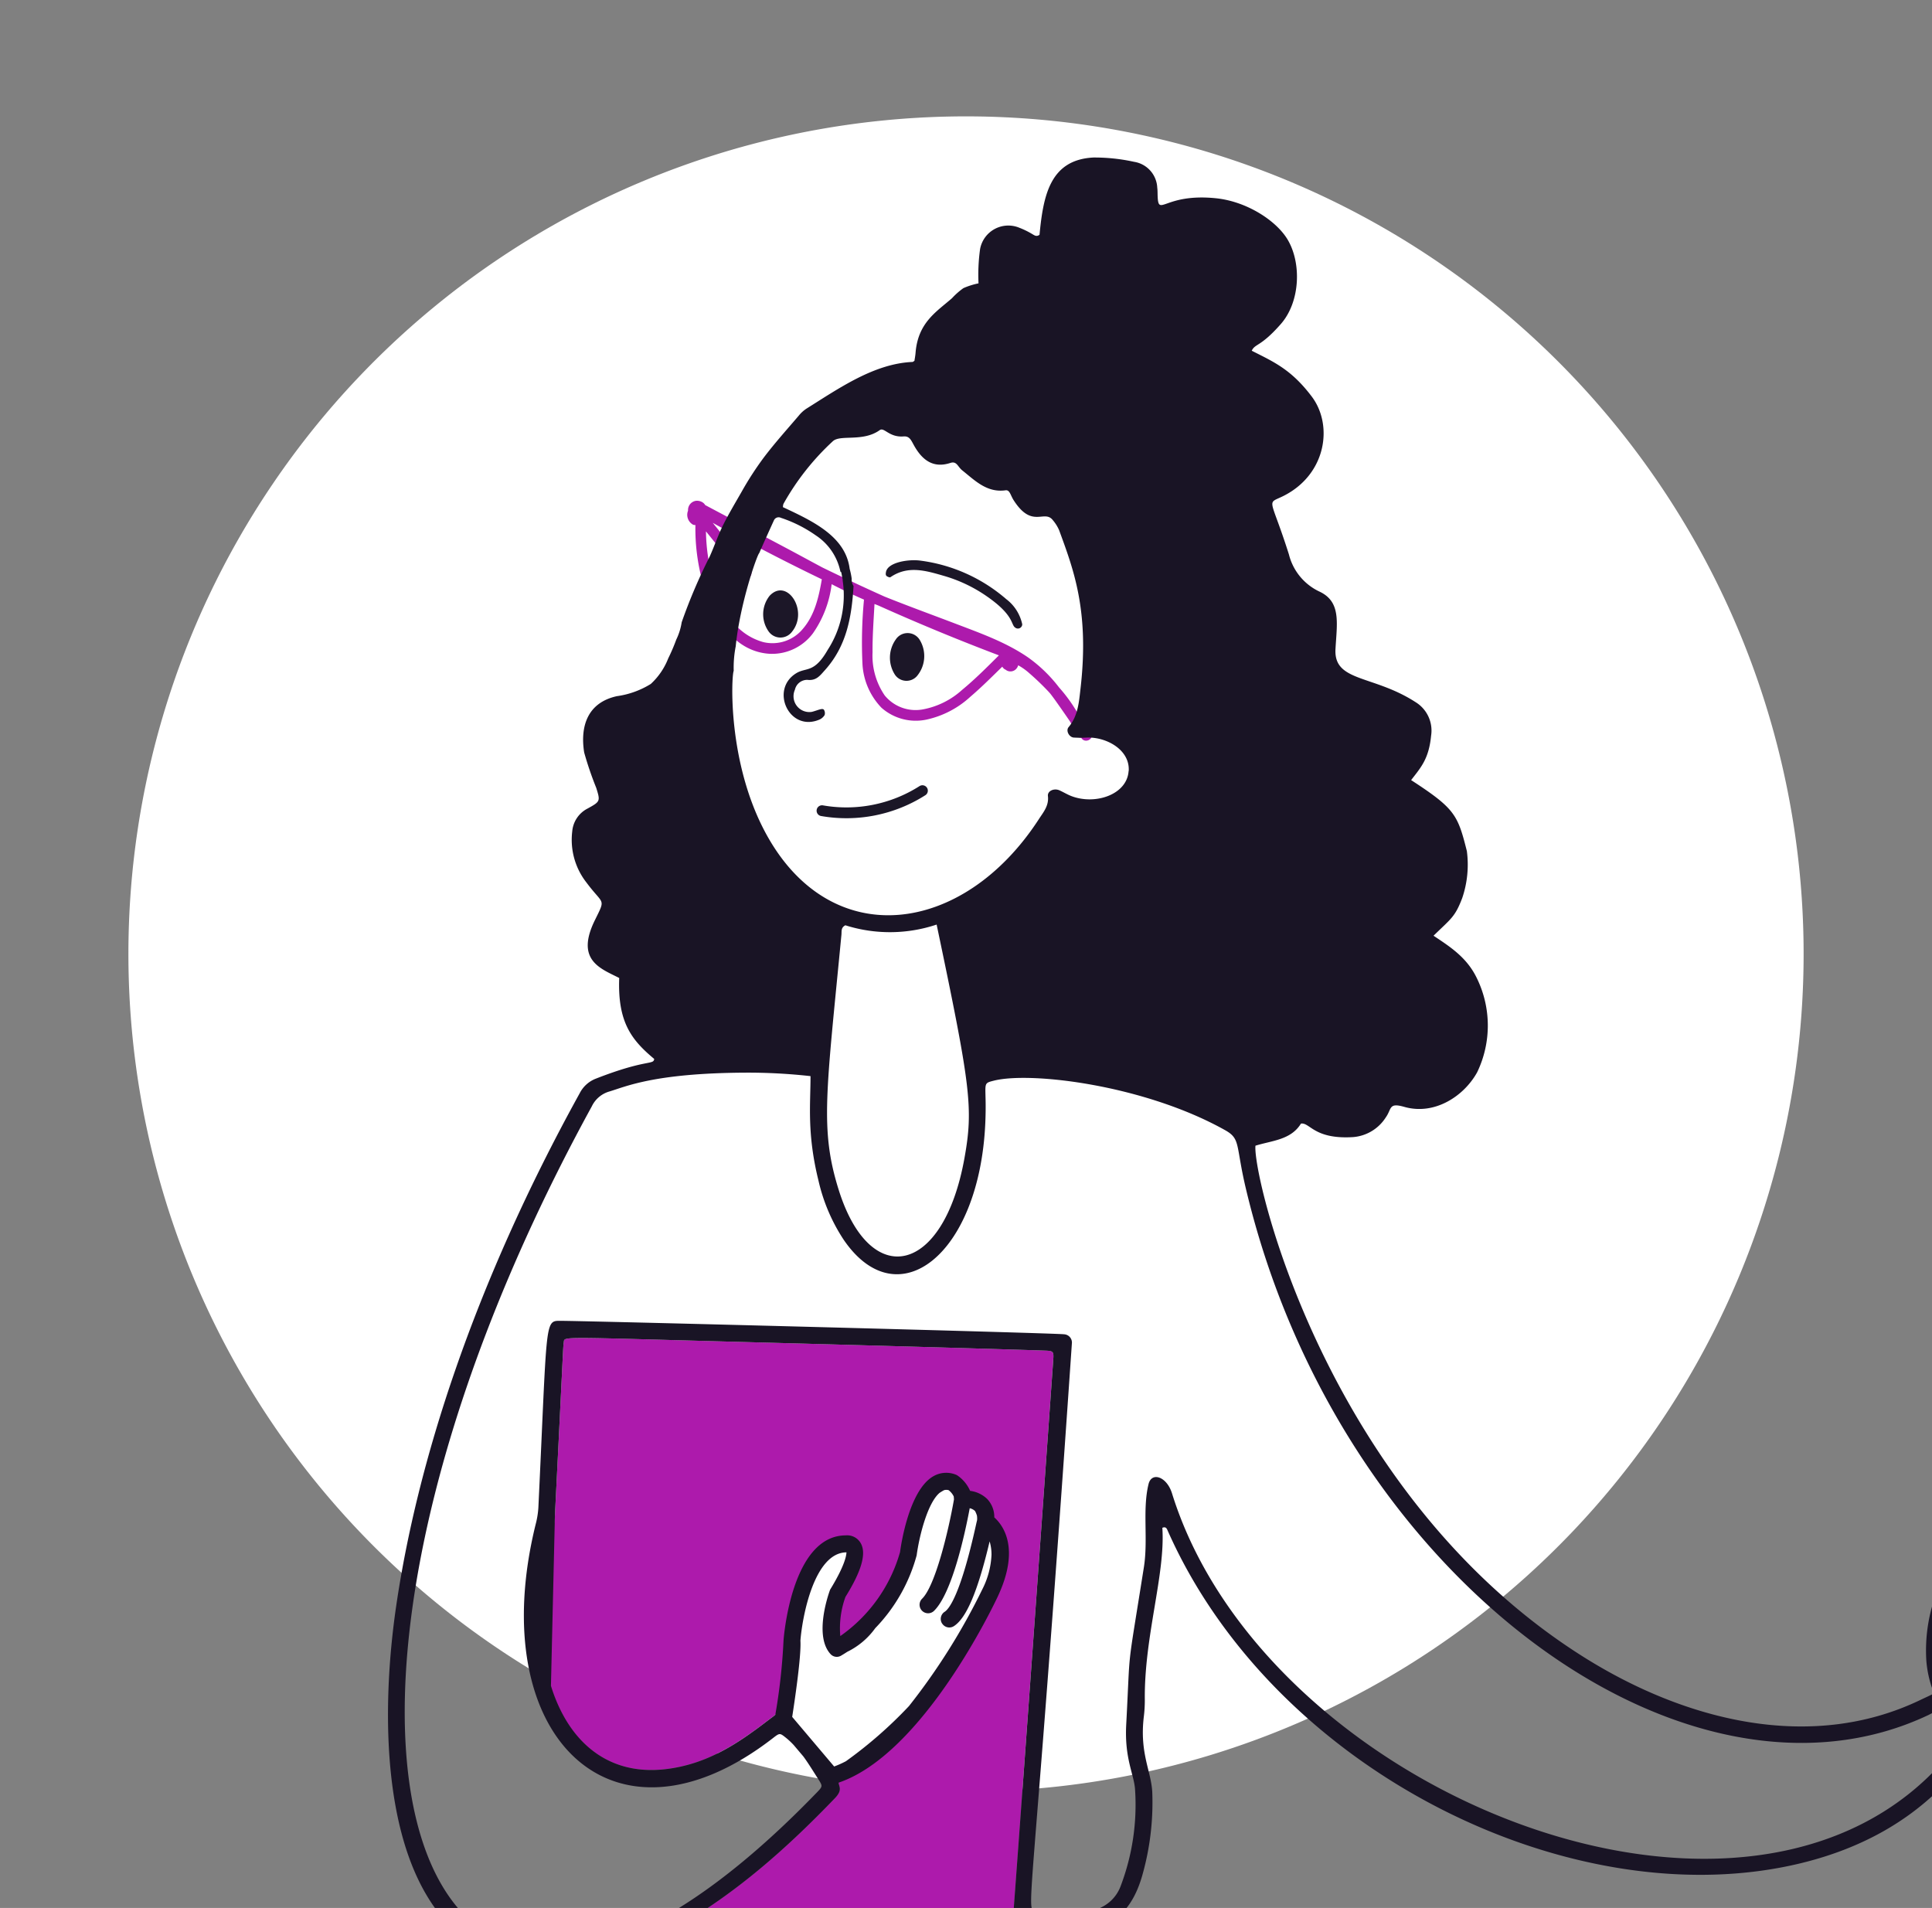 <svg xmlns="http://www.w3.org/2000/svg" xmlns:xlink="http://www.w3.org/1999/xlink" width="270.1" height="266.744" viewBox="0 0 270.1 266.744">
  <rect x="0" y="0" width="270.1" height="266.744" fill="#808080" stroke="none"/>
  <defs>
    
    <clipPath id="clip-path-2">
      <rect id="Rectangle_5044" data-name="Rectangle 5044" width="115.091" height="14.502" transform="translate(448.961 573.693)" fill="none"/>
    </clipPath>
  </defs>
  <g id="img-care-team-social-worker" transform="translate(-389.754 -420.27)">
    
    <path id="Path_32887" data-name="Path 32887" d="M506.806,640.742a117.1,117.1,0,1,0-117.1-117.1,117.1,117.1,0,0,0,117.1,117.1" transform="translate(18 29.998)" fill="#fff"/>
    <g id="Group_9497" data-name="Group 9497" transform="translate(18 29.998)" clip-path="url(#clip-path)">
      <path id="Path_32888" data-name="Path 32888" d="M444.648,665.005c5.264.272,11.058.729,21.552-5.219,8.448-4.787,15.609-11.168,22.292-18.131,1.75-1.823-.731-1.939,1.47-3.4a58.2,58.2,0,0,0,16.3-16.834c2.7-4.08,5.914-10.281,5.643-15.179-.166-3-1.387-2.526-2.908-5.826-.715-1.554-2.243-.34-2.926-2.384-.424-1.268-1.158-1.451-2.463-.893-4.22,1.807-4.161,5.55-5.584,10.188-1.216,3.962-4.016,9.9-7.523,12.139-.837.536-1.269.336-1.426-.7-.867-5.716,2.71-8.656,2.753-11.373.063-3.853-6.22-1.579-8.227,4.969a37.713,37.713,0,0,0-1.87,8.345c-.671,9.336-.677,8.6-2.647,10.109-4.269,3.272-8.492,6.089-14.207,6.781-8.563,1.035-14.209-4.309-16.42-12.6a38.812,38.812,0,0,1-.732-14.434c.786-7.052,1.462-5.511,1.606-8.385,1.221-24.342,1.132-23.49,1.243-24.275.117-.821-.859-.707,25.913.008,4.454.119,34.029.921,41.458,1.186,1.022.036,1.126.159,1.067,1.12,0,.053-6.9,97.7-7.741,105.046-.136,1.2-.827.982-2.015.912-71.089-4.153-66.021-3.561-66-4.812,0-.138.838-12.072,1.393-16.361" fill="#ad1aac"/>
      <path id="Path_32889" data-name="Path 32889" d="M450.066,685.011c.7.066,54.431,3.315,60.9,3.679,1.542.087,2.286-.432,2.464-1.934.272-2.285.722-4.543.855-6.851.207-3.605.9-14.661,1.484-20.144,6.407,1.194,7.065-.551,8.731,1.324A63.8,63.8,0,0,1,536.643,677.2a113.565,113.565,0,0,1,9.609,23.789c11.931,41.445,10.337,106.677-14.827,169.974-.789,1.985-2.11,2.341-4.088,2.307-80.764-1.391-76.191-.809-76.5-1.749-15.54-46.811-25.154-141.887-3.2-185.165a2.154,2.154,0,0,1,2.435-1.343" fill="#1c1728"/>
      <path id="Path_32890" data-name="Path 32890" d="M513.644,477.988c-.559-.435-.16-1.674-3.72-4.2a20.429,20.429,0,0,0-6.17-2.994c-2.513-.725-5.049-1.525-7.52.178-.083.057-.3-.032-.428-.1-.271-.129-.23-.394-.192-.617.24-1.392,3.225-1.835,4.845-1.6a22.832,22.832,0,0,1,11.966,5.376,5.974,5.974,0,0,1,2.242,3.523.606.606,0,0,1-1.023.427" fill="#1c1728"/>
      <path id="Path_32891" data-name="Path 32891" d="M500.344,479.749a4.352,4.352,0,0,1-.413,5.062,1.947,1.947,0,0,1-3.071-.226,4.383,4.383,0,0,1,.112-4.89,1.981,1.981,0,0,1,3.372.054" fill="#1c1728"/>
      <path id="Path_32892" data-name="Path 32892" d="M482.524,478.529a2.022,2.022,0,0,1-3.269.086,4.159,4.159,0,0,1,.1-5.057c2.406-2.545,5.449,2.037,3.173,4.971" fill="#1c1728"/>
      <path id="Path_32893" data-name="Path 32893" d="M468.544,463.572a.712.712,0,0,0,.432.1,28.026,28.026,0,0,0,1,7.954c1.262,4.534,4.143,9.786,9.458,10.055a7.133,7.133,0,0,0,5.988-2.892,15.167,15.167,0,0,0,2.6-6.842c1.486.762,2.988,1.491,4.521,2.156a63.438,63.438,0,0,0-.212,9.036,9.558,9.558,0,0,0,2.656,6.08,7.228,7.228,0,0,0,6.3,1.657,13.176,13.176,0,0,0,6.118-3.187c1.561-1.328,3.005-2.784,4.473-4.213a1.006,1.006,0,0,0,.294.334.748.748,0,0,0,.147.074,1.305,1.305,0,0,0,.3.182,1.094,1.094,0,0,0,1.081-.164,1.186,1.186,0,0,0,.4-.619,8.545,8.545,0,0,1,1.57,1.121,36.144,36.144,0,0,1,2.657,2.55c.088.093.17.191.256.285q.408.528.795,1.074,1.017,1.431,2.006,2.882c.321.588.617,1.19.882,1.809a.6.6,0,0,0,.633.4l.056.082c.542.786,1.846.058,1.3-.733-.569-.823-1.127-1.667-1.691-2.511a21.506,21.506,0,0,0-2.745-3.856,20.21,20.21,0,0,0-4.333-4.2c-3.08-2.12-6.646-3.384-10.114-4.706-3.326-1.268-6.682-2.484-9.987-3.815q-4.362-1.961-8.657-4.055c-1.678-.893-3.344-1.808-5.016-2.695l-11.371-6.03a1.078,1.078,0,0,0-.361-.377,1.454,1.454,0,0,0-.938-.218,1.3,1.3,0,0,0-1.1,1.308c0,.024,0,.046.005.07a1.206,1.206,0,0,0-.064.186,1.579,1.579,0,0,0,.671,1.718m25.186,17.911c-.023-2.253.152-4.517.271-6.77.176.071.353.139.53.209q8.325,3.738,16.864,6.973c-1.666,1.656-3.34,3.341-5.146,4.827a11.213,11.213,0,0,1-5.505,2.731,5.575,5.575,0,0,1-5.315-1.954,9.821,9.821,0,0,1-1.7-6.016m-23.289-16.922c1.707,2.107,3.388,4.236,5.089,6.346a.752.752,0,0,0,1.055.016.766.766,0,0,0,.016-1.054c-1.74-2.165-3.461-4.348-5.212-6.5q3.357,1.863,6.764,3.632,4.209,2.2,8.486,4.261c-.421,2.446-.984,4.99-2.644,6.917a5.507,5.507,0,0,1-5.523,1.867,8.248,8.248,0,0,1-4.907-3.746,19.607,19.607,0,0,1-2.506-6.437,26.087,26.087,0,0,1-.618-5.3" fill="#ad1aac"/>
      <path id="Path_32894" data-name="Path 32894" d="M463.1,952.551c-.41.323-.526.292-.886,1.387-1.6,4.859-17.2,29.847-19.224,33.945-.565,1.141.378,1.7,1.535,2.174,12.652,5.147,23.724-3.678,29.386-16.491a5.036,5.036,0,0,1,.947-1.885c.05-.047.152-.038.3-.07,1.606,6.121.274,7.82,2.926,7.553,3.259-.328,3.818-1.536,3.793-3.3-.084-5.873.132-11.766-1-17.582-.605-3.1.049-4.7-2.027-6.14.107-1.413,3.548-56.977,5.007-77.05,1.52-.3,8.173-.038,9.373.005,1.374.051.808-1.543,3.884,22.2.007.051,6.846,52.719,6.968,53.323-.067-.005-.135,0-.2-.008-.556.724-.7.143-1.221,1.71-1.541,4.683-17.965,31.4-19.223,33.945-.566,1.141.378,1.7,1.535,2.175,12.652,5.147,23.723-3.678,29.385-16.492a5.046,5.046,0,0,1,.948-1.885c.05-.047.152-.038.3-.07,1.606,6.121.274,7.82,2.926,7.553,3.26-.328,3.819-1.535,3.794-3.3-.084-5.873.132-11.766-1-17.581-.685-3.512.261-5.252-3.23-6.773-.047.021-.1.037-.144.057,17.031-96.362,10.52-65.854,14.88-76.347,21.411-51.511,30.568-121.169,15.8-172.887-8.839-30.957-21.971-39.935-22.146-41.271.378-.642,3.356-1.314,4.962-6.98a37.2,37.2,0,0,0,1.4-11.543c-.106-2.969-1.79-5.443-1.192-10.585a18.74,18.74,0,0,0,.147-2.378c-.109-8.888,2.894-17.58,2.45-24.09.5-.211.624.117.741.382,14.921,33.705,56.782,54.285,88.633,46.482,18.123-4.44,23.2-15.875,25.022-16.611,2.86-1.153,6.188-3.661,9.4-6.809,5.522-4.745,11.348-11.55,12.808-19.795a11.582,11.582,0,0,0,.353-3.843c0-.225.039-.44.032-.666-.023-1.012-.252-4.4-2.111-5.3a2.206,2.206,0,0,0-1.354-.184,3.308,3.308,0,0,0-2.068-2c-1.082-.269-2.174.267-3.229,1.565-4.514,8.205-9.576,15.2-11.7,16.33a10.205,10.205,0,0,1,.2-2.283,10.077,10.077,0,0,1,.453-1.434c.181-.426.387-.873.6-1.325a8.529,8.529,0,0,1,.689-1.15c.017-.02,1.653-2.134.893-3.7a1.981,1.981,0,0,0-1.9-1.071h0c-3.139,0-5.446,2.73-6.077,3.567a23.873,23.873,0,0,0-3.239,7.127l-.137.422a22.89,22.89,0,0,0-1.2,8.874,15.4,15.4,0,0,0,1.071,4.553c-.392.249-.993.5-1.915.941-15.237,7.325-32.846,2.986-47.246-6.123-35.892-22.706-46.134-67.2-45.7-71.372,2.345-.73,4.95-.8,6.362-3.09,1.255-.188,1.825,2.235,7.307,1.887a5.974,5.974,0,0,0,4.536-2.73c.876-1.221.385-2.128,2.6-1.493,4.2,1.2,8.313-1.45,10.187-4.834a15.069,15.069,0,0,0-.12-13.317c-1.394-2.793-3.691-4.253-5.978-5.778,2.466-2.412,2.995-2.6,4.01-5.262a14.486,14.486,0,0,0,.65-6.569c-1.278-5.08-1.654-5.937-7.792-9.926,1.31-1.715,2.473-2.9,2.793-6.21a4.666,4.666,0,0,0-2.187-4.7c-5.942-3.833-11.442-2.79-11.181-7.41.208-3.672.818-6.641-2.292-8.06a7.828,7.828,0,0,1-4.22-5.177c-2.647-8.344-3.212-6.927-.721-8.19,5.96-3.024,6.931-9.884,3.91-13.882-2.876-3.807-5.323-4.845-8.385-6.4.474-1.018,1.24-.512,4.064-3.73,2.758-3.141,2.9-8.609.918-11.863-1.612-2.643-5.732-5.3-10.021-5.728-7.174-.719-7.987,2.684-8.116-.278-.017-.4,0-.8-.054-1.19a3.835,3.835,0,0,0-3.247-3.623,25.716,25.716,0,0,0-5.678-.6c-6.029.309-7.007,5.236-7.534,10.8-.452.336-.749.047-1.09-.142a11.27,11.27,0,0,0-1.709-.83,4.016,4.016,0,0,0-5.51,2.965,25.925,25.925,0,0,0-.22,4.8,10.432,10.432,0,0,0-2.109.666,10.084,10.084,0,0,0-1.6,1.412c-2.181,1.908-4.757,3.4-5.094,7.648-.03.388-.107.772-.156,1.108-.138.081-.206.152-.276.155-5.362.227-10.3,3.7-14.839,6.539a4.75,4.75,0,0,0-1.051.962c-1.652,1.937-3.363,3.836-4.9,5.869a44.559,44.559,0,0,0-3.081,4.756c-.861,1.507-1.755,3-2.538,4.548-.748,1.482-1.268,3.04-1.946,4.553a75.5,75.5,0,0,0-3.907,9.163,8.56,8.56,0,0,1-.759,2.43,26.361,26.361,0,0,1-1.121,2.617,9.591,9.591,0,0,1-2.437,3.576A12.1,12.1,0,0,1,458,487.6c-4.147.908-5.151,4.257-4.576,7.874a47.529,47.529,0,0,0,1.688,4.95c.578,1.859.581,1.9-1.211,2.887a3.956,3.956,0,0,0-2.148,3.212,9.688,9.688,0,0,0,2.005,7.153c2.379,3.2,2.713,2.079,1.152,5.264-2.751,5.606.852,6.749,3.412,8.061-.239,6.193,1.733,8.68,4.889,11.314-.08.883-1.041-.021-8.15,2.758a4.232,4.232,0,0,0-2.244,2.007c-14.957,27.082-22.784,51.9-25.687,71.809-2.482,17.02-2.062,42.2,13.626,48.8,2.341.986,1.347-1.169.074,18.673-.246,3.838,5.085,1.181,4.644,3.006-.216.9-3.98,6.421-7.538,21.508-16.286,69.051,8.271,164.61,11.359,167.258,1.1.946.1-4.386,13.807,78.413M443.254,681.367c0-.138.838-12.073,1.393-16.361,5.265.272,11.059.728,21.553-5.219,8.447-4.788,15.608-11.168,22.291-18.131,1.091-1.137.539-1.61.5-2.158,11.859-4.018,21.816-25.088,22.243-26,3.17-6.743.777-9.967-.475-11.086a3.632,3.632,0,0,0-.989-2.569,4.151,4.151,0,0,0-2.39-1.138,5.072,5.072,0,0,0-1.735-2.125,1.171,1.171,0,0,0-.273-.146,3.6,3.6,0,0,0-3.2.267c-3.375,2.022-4.474,9.689-4.587,10.555a21.482,21.482,0,0,1-8.357,11.75,12.936,12.936,0,0,1,.72-5.473c2.287-3.668,2.987-6.156,2.091-7.593a2.17,2.17,0,0,0-2.031-1.012h0c-7.554,0-8.672,14.11-8.715,14.71A82.663,82.663,0,0,1,480.148,630c-.276.255-.617.483-1.063.824-4.269,3.271-8.491,6.089-14.207,6.78-8.216.993-13.712-3.919-16.1-11.644l.554-23.778c1.221-24.342,1.132-23.491,1.243-24.276.117-.821-.859-.707,25.913.009,4.454.119,34.029.921,41.458,1.185,1.023.036,1.127.159,1.067,1.121,0,.053-6.9,97.694-7.741,105.046-.136,1.2-.827.982-2.015.912-71.089-4.153-66.021-3.561-66-4.812m60.213-64.114a1.189,1.189,0,0,0,1,.551,1.176,1.176,0,0,0,.637-.186c1.764-1.124,3.366-4.936,5-11.849a6.5,6.5,0,0,1,.263,1.858,11.725,11.725,0,0,1-1.294,4.861,89.425,89.425,0,0,1-10.241,16.3,60.465,60.465,0,0,1-8.82,7.716,13.76,13.76,0,0,1-1.644.735l-5.865-6.933c.315-2.038,1.288-8.5,1.149-10.66.255-3.31,1.915-12.322,6.442-12.345-.036.1.1,1.319-2.294,5.223-.471,1.281-2.143,6.611.064,9a1.174,1.174,0,0,0,1.43.244c.061-.032.433-.252.921-.57a10.449,10.449,0,0,0,3.894-3.291,23.45,23.45,0,0,0,5.793-10.185c.386-2.831,1.549-7.337,3.2-8.733a7.2,7.2,0,0,1,.624-.377,1.114,1.114,0,0,1,.65,0,2.443,2.443,0,0,1,.709.871c.016.135.026.279.033.427-.817,4.662-2.646,12.094-4.45,13.868a1.189,1.189,0,1,0,1.666,1.7c2.544-2.5,4.34-10.892,4.988-14.346a1.592,1.592,0,0,1,.722.371c.01.017.024.026.033.042s.03.073.051.1a3.75,3.75,0,0,1,.2.512,2.509,2.509,0,0,1,.021.659c-.047.173-.091.373-.142.6-2.174,9.867-3.79,11.812-4.385,12.191a1.189,1.189,0,0,0-.365,1.643m26.076-119.192c-.209,3.3-4.627,4.782-7.965,3.525-.591-.223-1.135-.565-1.714-.821-.733-.324-1.679.077-1.6.8.156,1.357-.628,2.246-1.26,3.221-10.582,16.323-29.093,18.711-38.158,2.036-5.422-9.972-4.835-22.063-4.511-22.756a15.507,15.507,0,0,1,.284-3.445c.594-6,3-12.815,3.294-13.033.4-.952,1.866-4.172,2.034-4.539a.717.717,0,0,1,.98-.381,18.524,18.524,0,0,1,4.867,2.444,8,8,0,0,1,3.461,5.086c.159.056.112.1.314,1.117a.286.286,0,0,1,0,.12,14,14,0,0,1-2.087,9.687c-1.894,3.311-2.993,2.411-4.4,3.273-3.75,2.288-.974,8.317,3.276,6.467a1.634,1.634,0,0,0,.685-.613.889.889,0,0,0-.045-.652c-.155-.434-.814-.035-1.735.2a2.212,2.212,0,0,1-2.37-3.092,1.757,1.757,0,0,1,1.746-1.382c1.238.146,1.749-.58,2.449-1.358,2.977-3.311,3.74-7.284,4-11.767a1.542,1.542,0,0,1-.255-1,9.59,9.59,0,0,0-.286-1.392c-.56-4.545-5.175-6.684-9.328-8.627a1.4,1.4,0,0,1,.071-.459,35.324,35.324,0,0,1,6.9-8.754c1.044-.983,4.189.142,6.562-1.557.629-.45,1.3,1.042,3.329.882.916-.072,1.073.616,1.6,1.5,1.131,1.9,2.644,2.957,4.945,2.205.9-.294,1.02.53,1.655,1.036,1.788,1.426,3.444,3.153,6.055,2.791.6-.083.677.665,1.127,1.371,2.6,4.074,4.293,1.236,5.5,2.817a5.618,5.618,0,0,1,.871,1.4c1.984,5.425,4.25,11.229,2.984,22.156-.214,1.851-.344,3.8-1.665,5.368-.409.486.061,1.39.706,1.455a15.394,15.394,0,0,0,1.9,0c2.766-.067,5.982,1.749,5.8,4.669m-40.16,22.854c.041-.435-.085-.957.549-1.277a20.605,20.605,0,0,0,12.758-.1c4.761,22.678,5.146,25.632,3.895,32.624-2.933,16.4-13.2,18.525-17.6,4.424-2.626-8.423-1.724-13.546.4-35.675M647.33,632.055a11.145,11.145,0,0,0-2.355-4.836,4.554,4.554,0,0,1-.5-.691,10.845,10.845,0,0,1-.541-1.417c-.034-.234-.1-.464-.154-.7a14.8,14.8,0,0,1-.353-2.131,20.544,20.544,0,0,1,1.089-7.953l.136-.423a22.284,22.284,0,0,1,2.865-6.417l.058-.071a6.4,6.4,0,0,1,3.765-2.544,3.873,3.873,0,0,1-.488.895,11.565,11.565,0,0,0-2.2,4.905,12.321,12.321,0,0,0-.236,3.049c.016.861.033,1.678.81,2.033,4.006,1.764,11.258-10.09,15.224-17.336.445-.514.741-.569.744-.569a2.668,2.668,0,0,1,.579,1.063.991.991,0,0,0-.051.089c-.033.1-3.436,10.042-8.006,14.176a1.189,1.189,0,0,0,1.593,1.766c4.648-4.2,7.979-13.23,8.568-14.9a1.215,1.215,0,0,1,.314-.169,5.566,5.566,0,0,1,.6,2.225c-.945,2.249-5.919,12.1-8.154,13.274a1.19,1.19,0,0,0,.554,2.243,1.208,1.208,0,0,0,.554-.136c1.982-1.041,4.569-5.293,6.511-8.942-3.109,12.254-16.945,21.165-20.924,23.509M524.283,657.39a18.418,18.418,0,0,1-7.566.1c-1.78-.492-.813,3.888,4.887-79.369a1.159,1.159,0,0,0-1.085-1.307c-1.228-.177-66.74-1.879-70.521-1.883-2.129,0-1.743.267-2.98,26.15a12.134,12.134,0,0,1-.387,2.337c-7.268,29.535,10.7,47.3,33.225,29.82.929-.72.934-.679,1.808.012a10.561,10.561,0,0,1,1.054.992l1.359,1.606c.749,1.029,1.409,2.126,2.1,3.2.6.94.594.978-.221,1.822-56.914,58.9-79.482-8.254-31.472-95.909a3.919,3.919,0,0,1,2.43-2.082c2.264-.661,6.205-2.572,18.963-2.643a78.9,78.9,0,0,1,9.191.486c0,3.963-.514,8.031,1.116,14.623a25.081,25.081,0,0,0,3.536,8.277c7.528,10.987,18.961,2.078,19.781-16.333.252-5.68-.591-5.485,1.193-5.933,5.2-1.308,21.093.622,32.338,6.923,2.2,1.234,1.44,2.027,2.905,8.193,12.9,54.312,61.527,89.681,95.475,73.544a15.013,15.013,0,0,1,1.7-.786l1.942,3.7a3.845,3.845,0,0,1-1.007,2.858c-27.454,32.569-95.425,5.173-108.444-36.738-.728-2.347-2.85-3.055-3.281-1.286-.874,3.581-.032,7.722-.651,11.628-2.475,15.618-1.846,10.346-2.468,21.989-.259,4.852,1.129,6.981,1.241,9.165a31.967,31.967,0,0,1-1.989,13.33,5.384,5.384,0,0,1-4.171,3.517m-27.55,218.193a1.121,1.121,0,0,1,.981-.378c10.15.159,20.3.123,30.7.48-.415,4.261-13.05,74.045-12.792,75.025a60.913,60.913,0,0,1-8.668-.057c-.174.006-.348,0-.523.007-.034-.406-9.437-72.786-9.7-75.077m-43.4-1.106c1.32-.029-1.246-.057,26.695.393,1.3.021,1.361.115,1.335,1.076-.1,3.733-2.009,29.9-4.862,75.946-.218.052-.438.1-.662.134a3.293,3.293,0,0,1-1.961.4,73.555,73.555,0,0,1-7.371-.158c-.349.013-.7.013-1.046.015-13.534-81.14-13.443-77.772-12.128-77.8m-2.5-2.958c-15.541-46.811-25.154-141.886-3.2-185.164a2.151,2.151,0,0,1,2.435-1.343c.7.066,54.431,3.314,60.9,3.679,1.542.087,2.285-.433,2.464-1.934.271-2.285.722-4.543.854-6.851.207-3.6.9-14.661,1.485-20.145,6.406,1.2,7.065-.551,8.731,1.325A63.8,63.8,0,0,1,536.642,677.2a113.547,113.547,0,0,1,9.61,23.79c11.93,41.445,10.336,106.676-14.827,169.974-.789,1.985-2.11,2.341-4.089,2.307-80.763-1.391-76.191-.81-76.5-1.75" fill="#191425"/>
      
      
    </g>
    <path id="Path_32973" data-name="Path 32973" d="M486.674,503.612a19.775,19.775,0,0,0,14.038-2.8" transform="translate(18 29.998)" fill="none" stroke="#1b1727" stroke-linecap="round" stroke-linejoin="round" stroke-width="1.511"/>
  </g>
</svg>